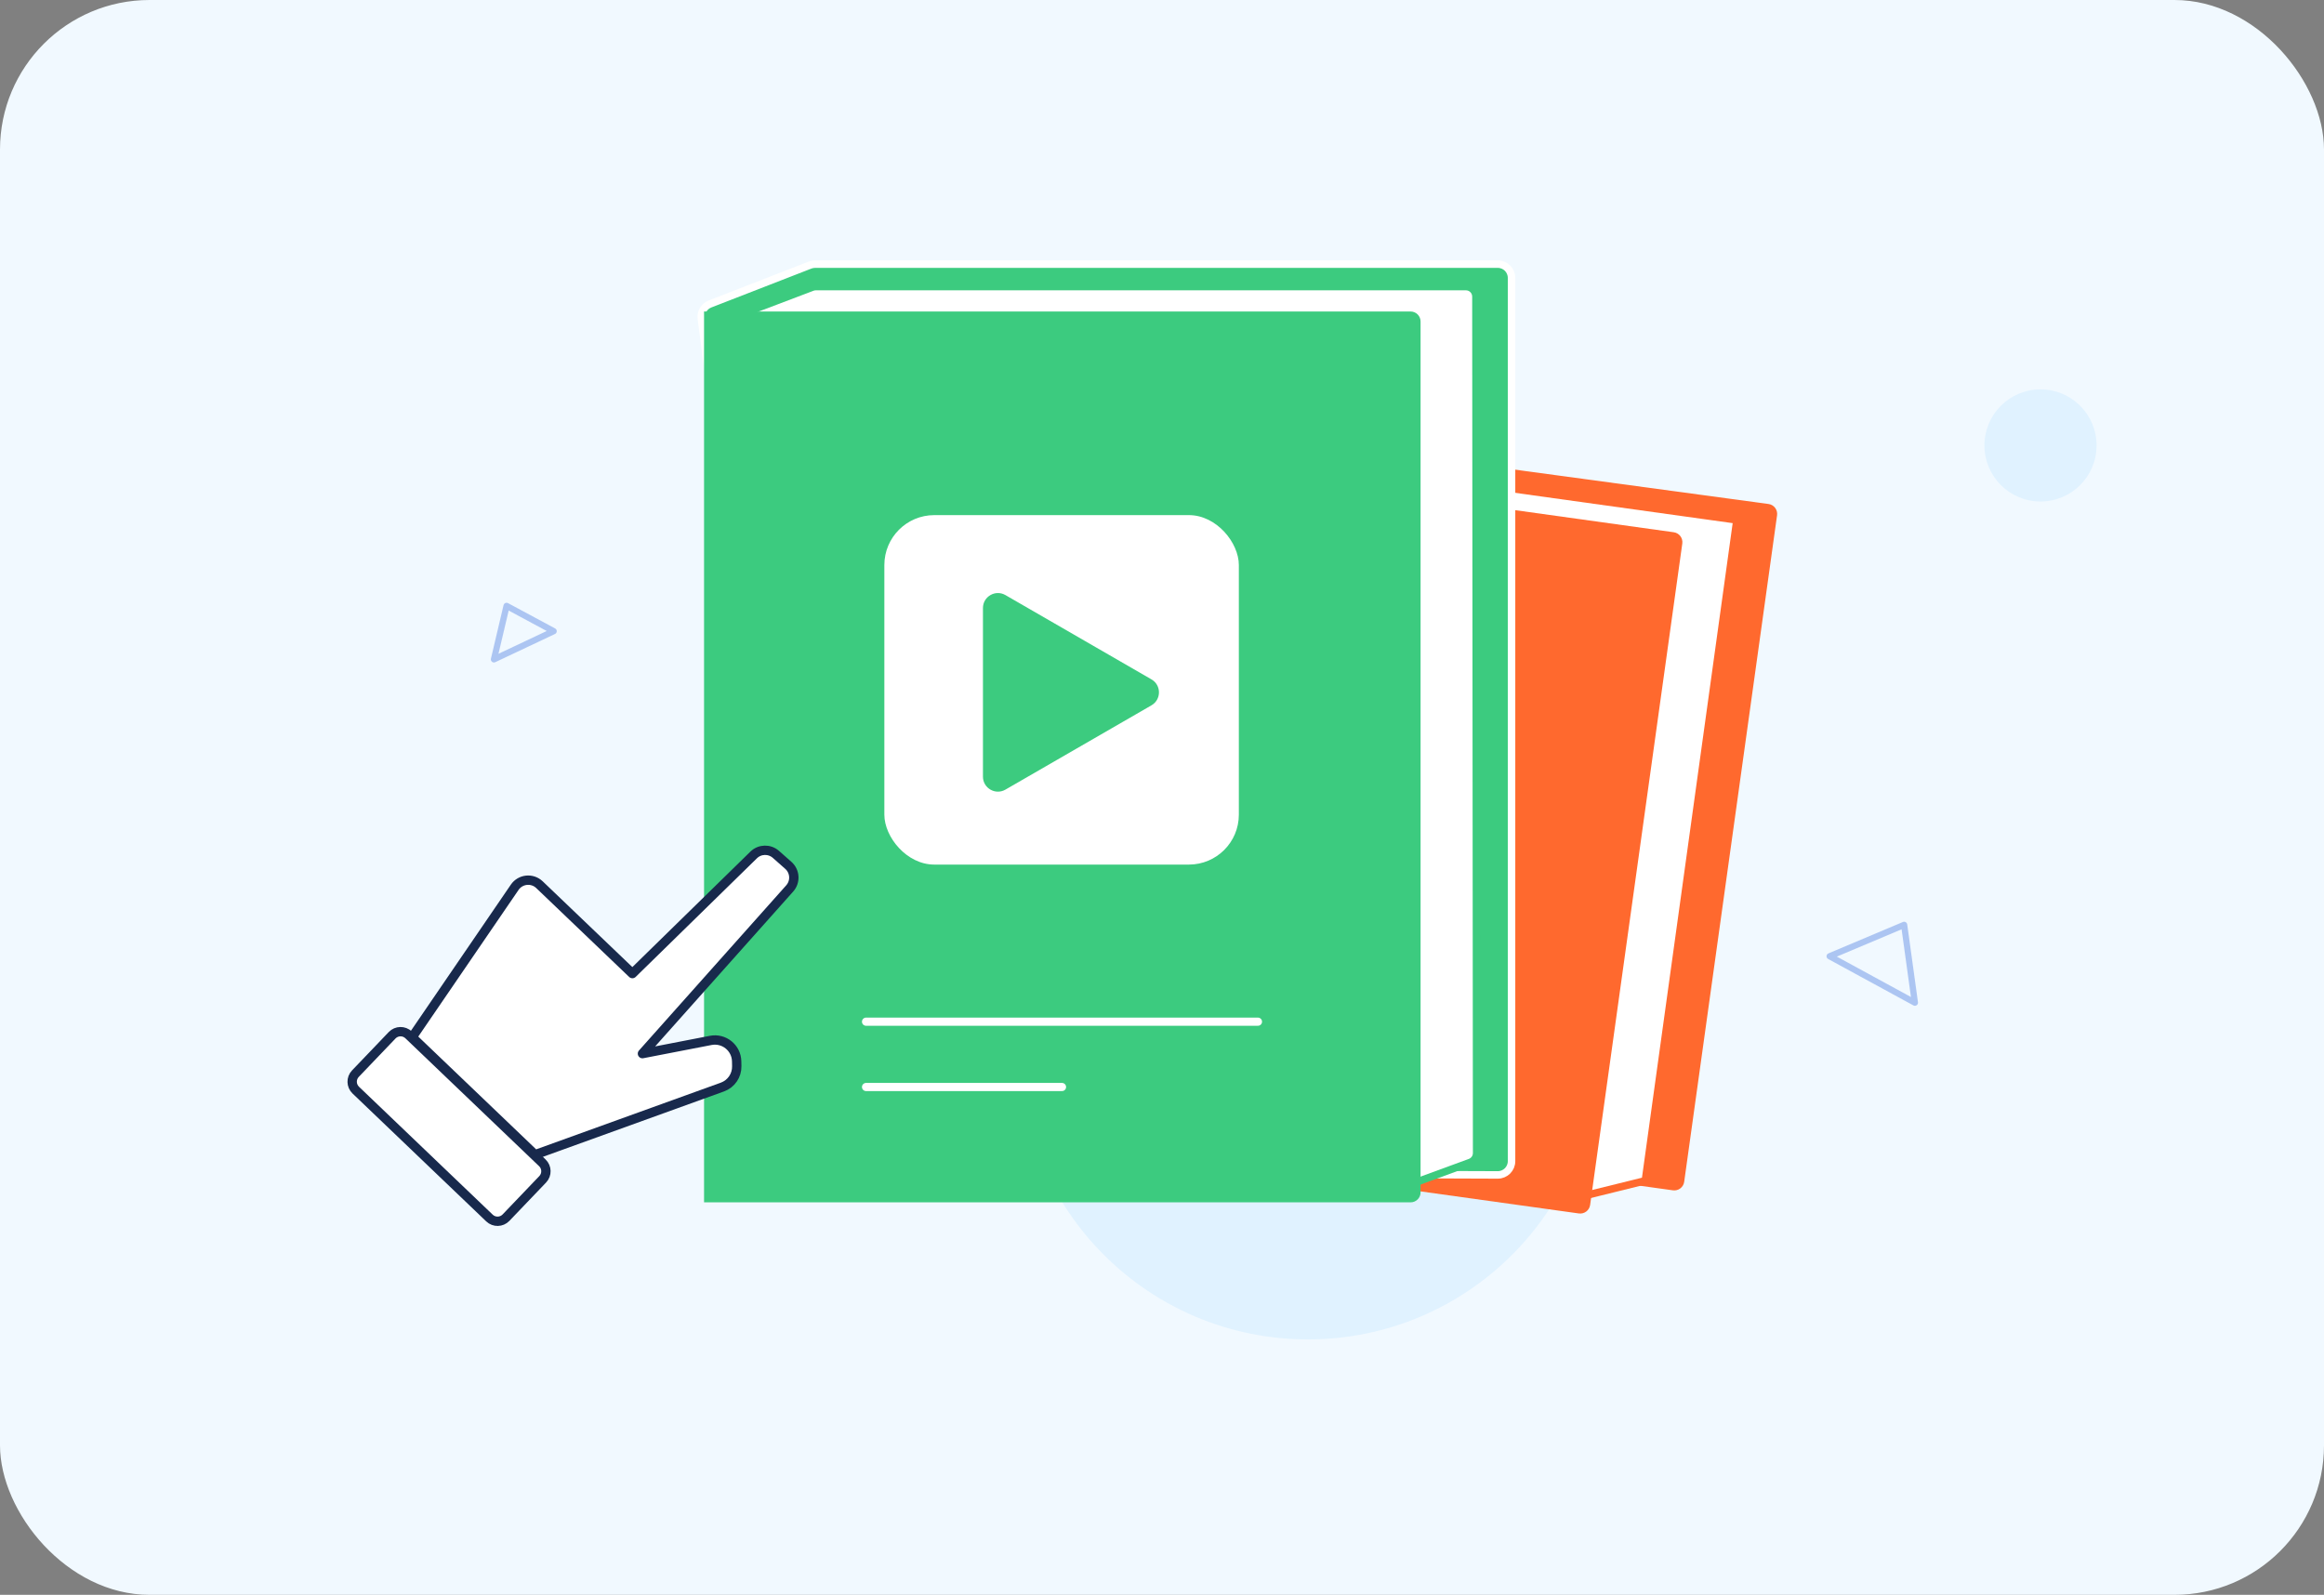 <svg xmlns="http://www.w3.org/2000/svg" width="373" height="256" viewBox="0 0 373 256" fill="none"><rect x="0" y="0" width="373" height="256" fill="#808080" stroke="none"/><rect width="373" height="256" rx="24" fill="#F1F9FF"></rect><circle cx="209.927" cy="168.675" r="46.323" fill="#E0F2FF"></circle><circle cx="327.5" cy="71.5" r="9" fill="#E0F2FF"></circle><path d="M204.581 70.316C204.807 70.244 205.047 70.223 205.282 70.255L283.846 80.9C284.725 81.02 285.341 81.831 285.218 82.71L270.311 189.703C270.189 190.58 269.379 191.191 268.502 191.069L191.324 180.316C190.522 180.204 189.929 179.511 189.943 178.702L191.691 75.562C191.702 74.874 192.152 74.27 192.807 74.062L204.581 70.316Z" fill="#FF692E"></path><path d="M205.124 73.2L278.769 83.461L264.073 189.528L254.503 191.891L185.681 177.374L195.856 75.605L205.124 73.2Z" fill="white" stroke="#FF692E" stroke-width="1.202"></path><path d="M191.447 76.3C191.569 75.424 192.379 74.812 193.255 74.934L268.641 85.437C269.518 85.56 270.129 86.369 270.007 87.246L255.215 193.415C255.093 194.292 254.283 194.903 253.406 194.781L178.021 184.278C177.144 184.156 176.532 183.346 176.654 182.469L191.447 76.3Z" fill="#FF692E"></path><path opacity="0.5" d="M305.612 148.457L293.658 153.497L307.337 160.948L305.612 148.457Z" stroke="#6892E7" stroke-linecap="round" stroke-linejoin="round"></path><path opacity="0.5" d="M81.305 97.255L79.28 105.84L88.857 101.316L81.305 97.255Z" stroke="#6892E7" stroke-linecap="round" stroke-linejoin="round"></path><path d="M240.398 42.4C241.614 42.4 242.601 43.386 242.601 44.603V186.392C242.601 187.612 241.61 188.599 240.39 188.595L132.341 188.206C131.237 188.202 130.306 187.381 130.163 186.287L112.566 51.133C112.436 50.128 113.008 49.162 113.953 48.794L130.016 42.549C130.27 42.45 130.541 42.4 130.814 42.4H240.398Z" fill="#3CCB7F" stroke="white" stroke-width="1.202"></path><path d="M130.366 46.105C130.548 46.036 130.741 46.001 130.935 46.001H235.282C236.167 46.001 236.884 46.717 236.885 47.602L236.999 185.087C237 185.76 236.58 186.361 235.948 186.593L224.24 190.884C224.031 190.961 223.808 190.993 223.586 190.979L125.105 184.701C124.287 184.649 123.64 183.988 123.606 183.169L118.049 51.95C118.02 51.26 118.436 50.629 119.082 50.384L130.366 46.105Z" fill="white" stroke="#3CCB7F" stroke-width="1.202"></path><path d="M113 50.001H226.397C227.282 50.001 228 50.718 228 51.603V191.398C228 192.283 227.282 193 226.397 193H113V50.001Z" fill="#3CCB7F"></path><rect x="141.937" y="82.686" width="56.896" height="56.095" rx="8.014" fill="white"></rect><path d="M184.809 109.053C186.412 109.979 186.412 112.292 184.809 113.217L161.369 126.75C159.767 127.675 157.763 126.519 157.763 124.668L157.763 97.602C157.763 95.752 159.767 94.595 161.369 95.52L184.809 109.053Z" fill="#3CCB7F"></path><path d="M139 164H201.901" stroke="white" stroke-width="1.31" stroke-linecap="round"></path><path d="M139 174.484H170.451" stroke="white" stroke-width="1.31" stroke-linecap="round"></path><path d="M82.609 142.425L66.154 166.493L85.869 185.354L115.944 174.493C117.355 173.983 118.284 172.629 118.25 171.129L118.233 170.357C118.185 168.192 116.201 166.592 114.075 167.004L103.112 169.127L126.746 142.611C127.713 141.527 127.613 139.864 126.524 138.903L124.532 137.143C123.502 136.234 121.946 136.274 120.964 137.234L101.499 156.279L86.585 142.011C85.416 140.892 83.522 141.09 82.609 142.425Z" fill="white" stroke="#18294C" stroke-width="1.5" stroke-linecap="round" stroke-linejoin="round"></path><path d="M65.581 166.121L87.044 186.654C87.79 187.368 87.817 188.553 87.102 189.3L81.209 195.46C80.495 196.207 79.31 196.233 78.563 195.519L57.1 174.985C56.354 174.271 56.327 173.086 57.042 172.34L62.935 166.18C63.649 165.433 64.834 165.407 65.581 166.121Z" fill="white" stroke="#18294C" stroke-width="1.5"></path></svg>